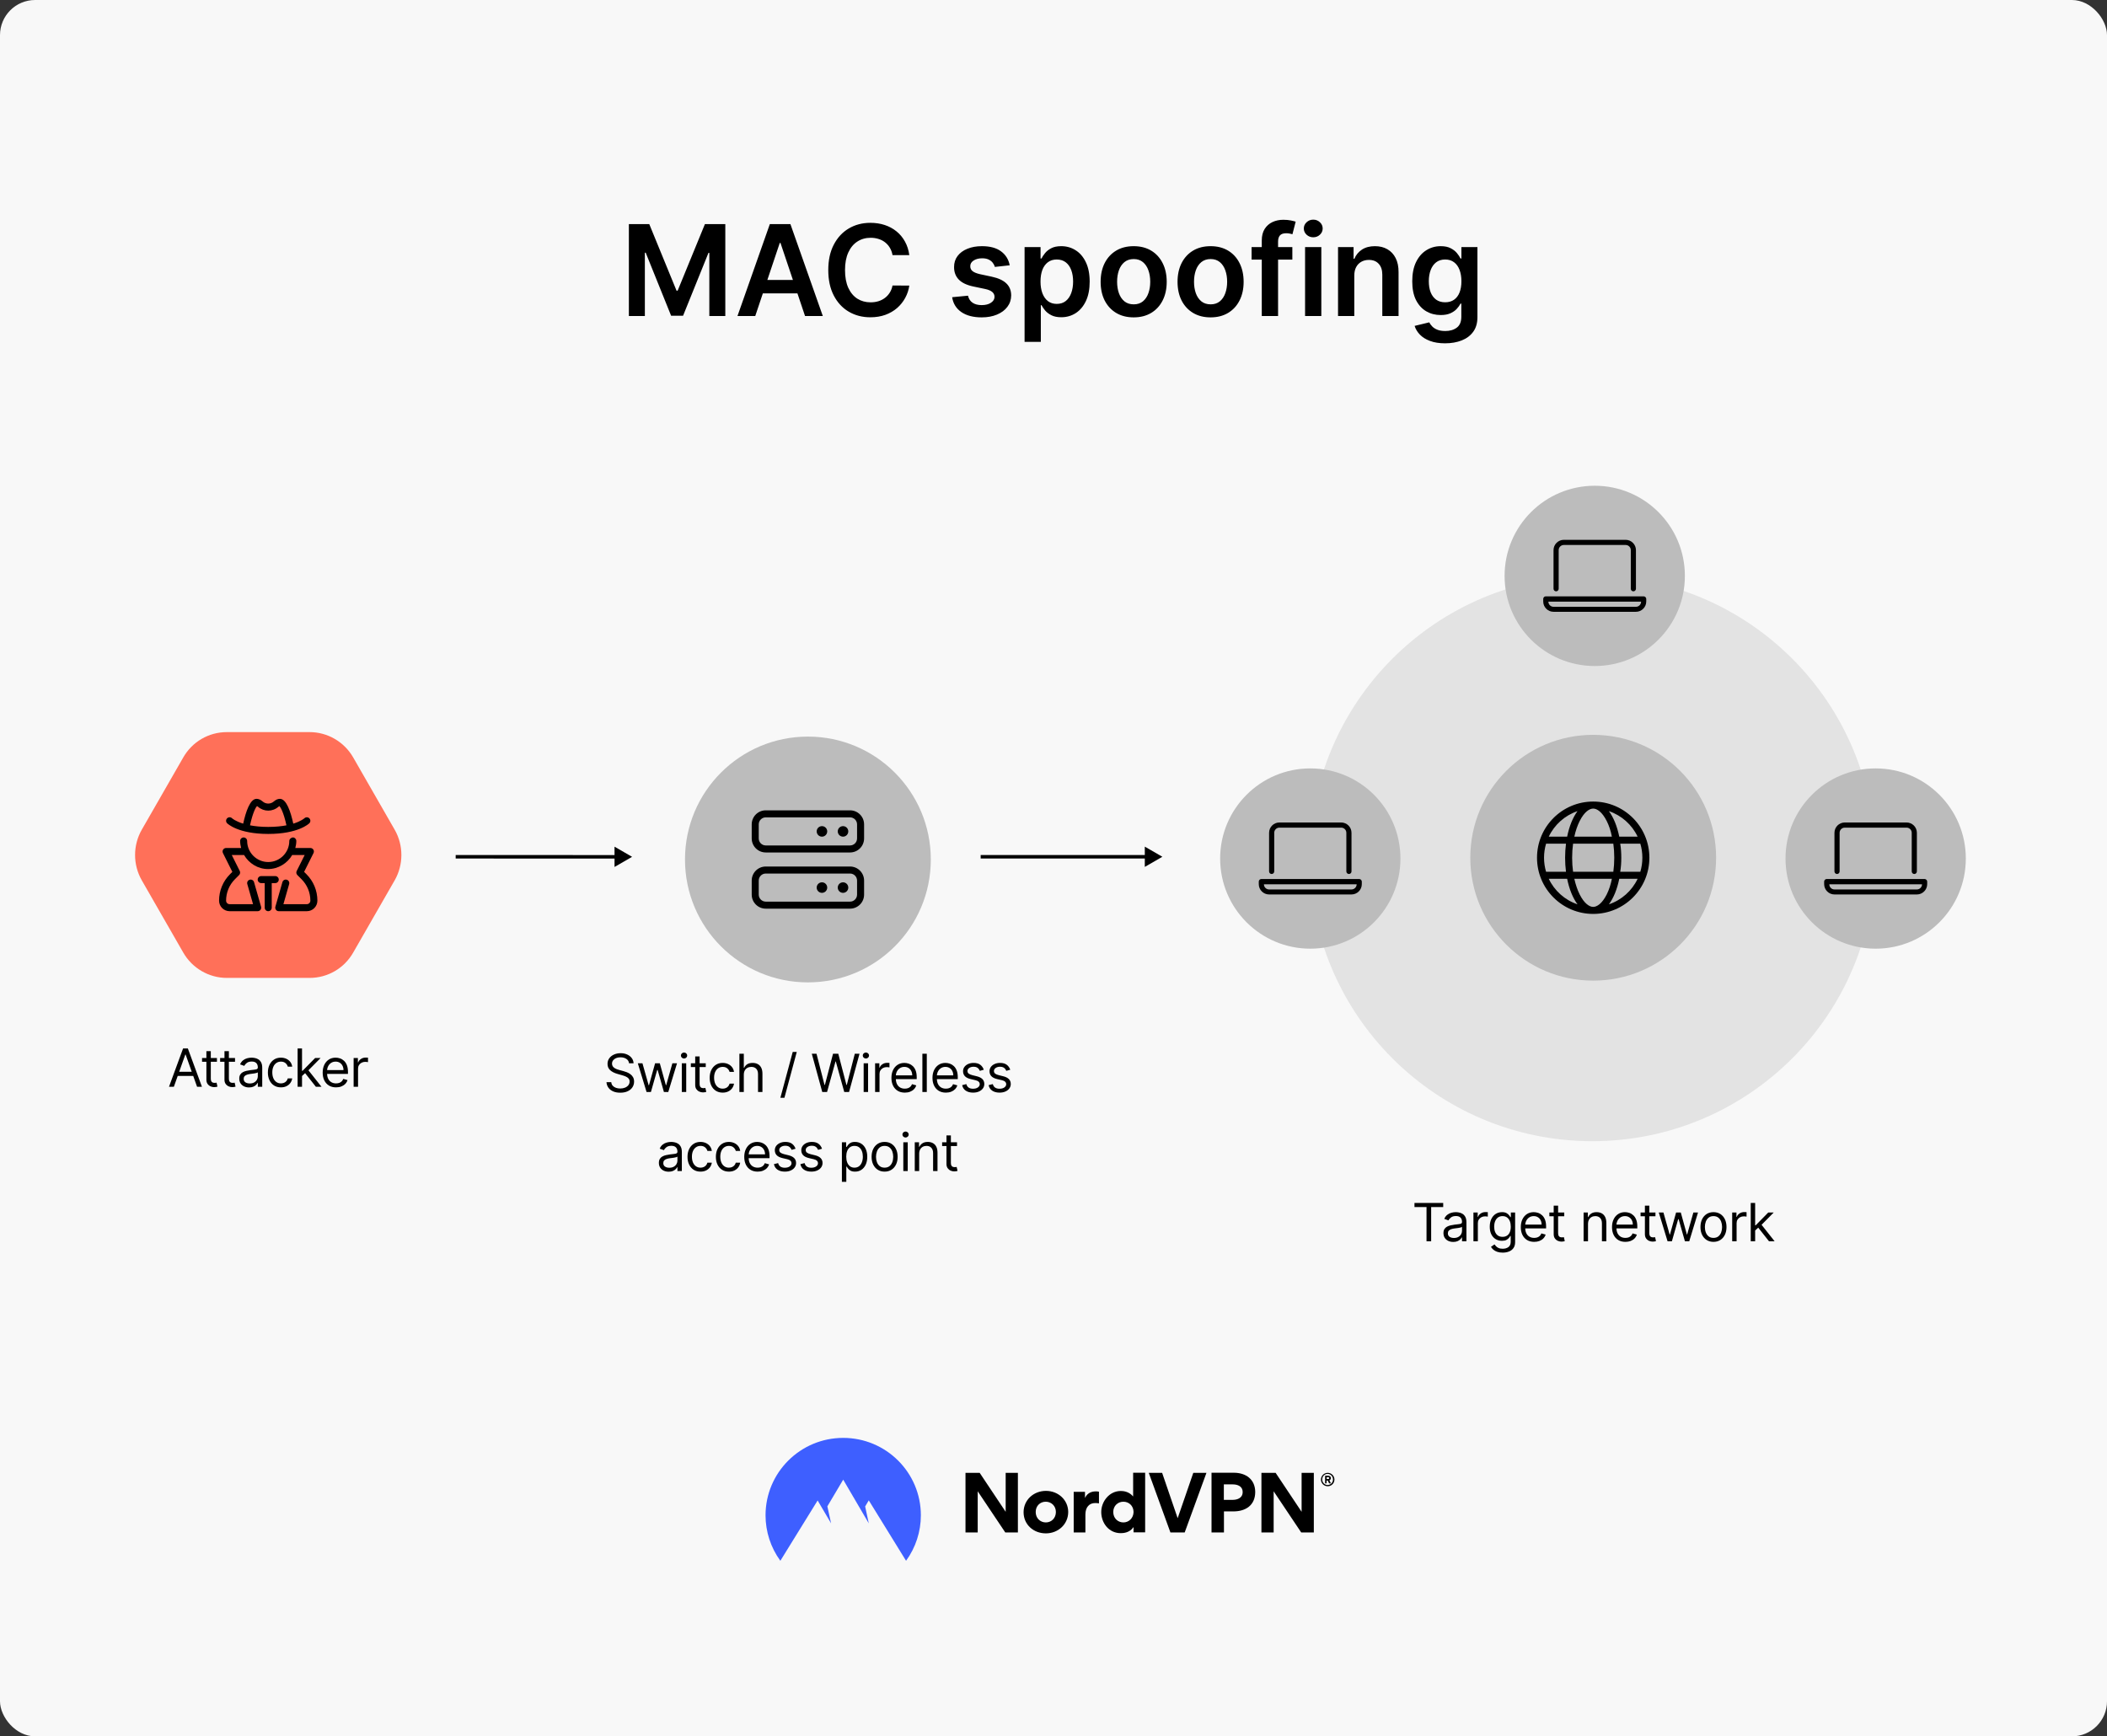 <svg fill="none" height="989" viewBox="0 0 1200 989" width="1200" xmlns="http://www.w3.org/2000/svg" xmlns:xlink="http://www.w3.org/1999/xlink"><rect x="0" y="0" width="1200" height="989" fill="#333333" stroke="none"/><clipPath id="clip0_2104_239"><path d="M1038.91 459.676H1097.585V518.351H1038.91Z"/></clipPath><clipPath id="clip1_2104_239"><path d="M878.912 298.676H937.587V357.351H878.912Z"/></clipPath><clipPath id="clip2_2104_239"><path d="M716.912 459.676H775.587V518.351H716.912Z"/></clipPath><rect fill="#f8f8f8" height="989" rx="20" width="1200"/><path d="M358.165 127.636H369.773L385.318 165.58H385.932L401.477 127.636H413.085V180H403.983V144.026H403.497L389.026 179.847H382.224L367.753 143.949H367.267V180H358.165V127.636ZM430.139 180H420.014L438.449 127.636H450.159L468.619 180H458.494L444.509 138.375H444.099L430.139 180ZM430.472 159.469H458.085V167.088H430.472V159.469ZM517.876 145.304H508.314C508.041 143.736 507.538 142.347 506.805 141.136 506.072 139.909 505.161 138.869 504.07 138.017 502.979 137.165 501.734 136.526 500.337 136.099 498.956 135.656 497.464 135.435 495.862 135.435 493.016 135.435 490.493 136.151 488.294 137.582 486.095 138.997 484.374 141.077 483.129 143.821 481.885 146.548 481.263 149.881 481.263 153.818 481.263 157.824 481.885 161.199 483.129 163.943 484.391 166.67 486.112 168.733 488.294 170.131 490.493 171.511 493.007 172.202 495.837 172.202 497.405 172.202 498.871 171.997 500.234 171.588 501.615 171.162 502.851 170.54 503.942 169.722 505.05 168.903 505.979 167.898 506.729 166.705 507.496 165.511 508.024 164.148 508.314 162.614L517.876 162.665C517.518 165.153 516.743 167.489 515.55 169.67 514.374 171.852 512.831 173.778 510.922 175.449 509.013 177.102 506.78 178.398 504.223 179.335 501.666 180.256 498.828 180.716 495.709 180.716 491.107 180.716 486.999 179.651 483.385 177.52 479.771 175.389 476.925 172.312 474.845 168.29 472.766 164.267 471.726 159.443 471.726 153.818 471.726 148.176 472.774 143.352 474.871 139.347 476.967 135.324 479.822 132.247 483.436 130.116 487.05 127.986 491.141 126.92 495.709 126.92 498.624 126.92 501.334 127.33 503.839 128.148 506.345 128.966 508.578 130.168 510.538 131.753 512.499 133.321 514.109 135.247 515.371 137.531 516.649 139.798 517.484 142.389 517.876 145.304ZM575.053 151.108 566.616 152.028C566.377 151.176 565.96 150.375 565.363 149.625 564.783 148.875 563.999 148.27 563.011 147.81 562.022 147.349 560.812 147.119 559.38 147.119 557.454 147.119 555.835 147.537 554.522 148.372 553.227 149.207 552.587 150.29 552.604 151.619 552.587 152.761 553.005 153.69 553.857 154.406 554.727 155.122 556.158 155.71 558.153 156.17L564.852 157.602C568.567 158.403 571.329 159.673 573.136 161.412 574.96 163.151 575.88 165.426 575.897 168.239 575.88 170.71 575.156 172.892 573.724 174.784 572.309 176.659 570.34 178.125 567.817 179.182 565.295 180.239 562.397 180.767 559.124 180.767 554.317 180.767 550.448 179.761 547.516 177.75 544.585 175.722 542.837 172.901 542.275 169.287L551.3 168.418C551.71 170.19 552.579 171.528 553.908 172.432 555.238 173.335 556.968 173.787 559.099 173.787 561.298 173.787 563.062 173.335 564.391 172.432 565.738 171.528 566.411 170.412 566.411 169.082 566.411 167.957 565.977 167.028 565.107 166.295 564.255 165.562 562.925 165 561.119 164.608L554.42 163.202C550.653 162.418 547.866 161.097 546.059 159.239 544.252 157.364 543.357 154.994 543.374 152.131 543.357 149.71 544.013 147.614 545.343 145.841 546.69 144.051 548.556 142.67 550.942 141.699 553.346 140.71 556.116 140.216 559.252 140.216 563.854 140.216 567.477 141.196 570.119 143.156 572.778 145.116 574.423 147.767 575.053 151.108ZM583.529 194.727V140.727H592.631V147.222H593.168C593.646 146.267 594.319 145.253 595.188 144.179 596.058 143.088 597.234 142.159 598.717 141.392 600.2 140.608 602.092 140.216 604.393 140.216 607.427 140.216 610.163 140.991 612.6 142.543 615.055 144.077 616.998 146.352 618.43 149.369 619.879 152.369 620.603 156.051 620.603 160.415 620.603 164.727 619.896 168.392 618.481 171.409 617.066 174.426 615.14 176.727 612.702 178.312 610.265 179.898 607.504 180.69 604.418 180.69 602.168 180.69 600.302 180.315 598.819 179.565 597.336 178.815 596.143 177.912 595.239 176.855 594.353 175.781 593.663 174.767 593.168 173.812H592.785V194.727H583.529ZM592.606 160.364C592.606 162.903 592.964 165.128 593.68 167.037 594.413 168.946 595.461 170.437 596.825 171.511 598.205 172.568 599.876 173.097 601.836 173.097 603.881 173.097 605.594 172.551 606.975 171.46 608.356 170.352 609.396 168.844 610.094 166.935 610.81 165.009 611.168 162.818 611.168 160.364 611.168 157.926 610.819 155.761 610.12 153.869 609.421 151.977 608.381 150.494 607.001 149.42 605.62 148.347 603.898 147.81 601.836 147.81 599.859 147.81 598.18 148.33 596.799 149.369 595.418 150.409 594.37 151.866 593.654 153.741 592.955 155.616 592.606 157.824 592.606 160.364ZM645.66 180.767C641.825 180.767 638.501 179.923 635.688 178.236 632.876 176.548 630.694 174.187 629.143 171.153 627.609 168.119 626.842 164.574 626.842 160.517 626.842 156.46 627.609 152.906 629.143 149.855 630.694 146.804 632.876 144.435 635.688 142.747 638.501 141.06 641.825 140.216 645.66 140.216 649.495 140.216 652.819 141.06 655.631 142.747 658.444 144.435 660.617 146.804 662.151 149.855 663.702 152.906 664.478 156.46 664.478 160.517 664.478 164.574 663.702 168.119 662.151 171.153 660.617 174.187 658.444 176.548 655.631 178.236 652.819 179.923 649.495 180.767 645.66 180.767ZM645.711 173.352C647.79 173.352 649.529 172.781 650.927 171.639 652.325 170.48 653.364 168.929 654.046 166.986 654.745 165.043 655.094 162.878 655.094 160.491 655.094 158.088 654.745 155.915 654.046 153.972 653.364 152.011 652.325 150.452 650.927 149.293 649.529 148.134 647.79 147.554 645.711 147.554 643.58 147.554 641.808 148.134 640.393 149.293 638.995 150.452 637.947 152.011 637.248 153.972 636.566 155.915 636.225 158.088 636.225 160.491 636.225 162.878 636.566 165.043 637.248 166.986 637.947 168.929 638.995 170.48 640.393 171.639 641.808 172.781 643.58 173.352 645.711 173.352ZM689.464 180.767C685.629 180.767 682.305 179.923 679.493 178.236 676.68 176.548 674.499 174.187 672.947 171.153 671.413 168.119 670.646 164.574 670.646 160.517 670.646 156.46 671.413 152.906 672.947 149.855 674.499 146.804 676.68 144.435 679.493 142.747 682.305 141.06 685.629 140.216 689.464 140.216 693.3 140.216 696.624 141.06 699.436 142.747 702.249 144.435 704.422 146.804 705.956 149.855 707.507 152.906 708.283 156.46 708.283 160.517 708.283 164.574 707.507 168.119 705.956 171.153 704.422 174.187 702.249 176.548 699.436 178.236 696.624 179.923 693.3 180.767 689.464 180.767ZM689.516 173.352C691.595 173.352 693.334 172.781 694.732 171.639 696.129 170.48 697.169 168.929 697.851 166.986 698.55 165.043 698.899 162.878 698.899 160.491 698.899 158.088 698.55 155.915 697.851 153.972 697.169 152.011 696.129 150.452 694.732 149.293 693.334 148.134 691.595 147.554 689.516 147.554 687.385 147.554 685.612 148.134 684.197 149.293 682.8 150.452 681.751 152.011 681.053 153.972 680.371 155.915 680.03 158.088 680.03 160.491 680.03 162.878 680.371 165.043 681.053 166.986 681.751 168.929 682.8 170.48 684.197 171.639 685.612 172.781 687.385 173.352 689.516 173.352ZM736.031 140.727V147.886H712.815V140.727H736.031ZM718.619 180V137.02C718.619 134.378 719.164 132.179 720.255 130.423 721.363 128.668 722.846 127.355 724.704 126.486 726.562 125.616 728.624 125.182 730.891 125.182 732.494 125.182 733.917 125.31 735.161 125.565 736.406 125.821 737.326 126.051 737.923 126.256L736.082 133.415C735.69 133.295 735.195 133.176 734.599 133.057 734.002 132.92 733.337 132.852 732.604 132.852 730.883 132.852 729.664 133.27 728.948 134.105 728.249 134.923 727.9 136.099 727.9 137.634V180H718.619ZM743.279 180V140.727H752.535V180H743.279ZM747.933 135.153C746.467 135.153 745.205 134.668 744.148 133.696 743.092 132.707 742.563 131.523 742.563 130.142 742.563 128.744 743.092 127.56 744.148 126.588 745.205 125.599 746.467 125.105 747.933 125.105 749.415 125.105 750.677 125.599 751.717 126.588 752.773 127.56 753.302 128.744 753.302 130.142 753.302 131.523 752.773 132.707 751.717 133.696 750.677 134.668 749.415 135.153 747.933 135.153ZM771.308 156.989V180H762.053V140.727H770.899V147.401H771.359C772.263 145.202 773.703 143.455 775.68 142.159 777.675 140.864 780.138 140.216 783.07 140.216 785.78 140.216 788.141 140.795 790.152 141.955 792.18 143.114 793.749 144.793 794.857 146.991 795.982 149.19 796.536 151.858 796.518 154.994V180H787.263V156.426C787.263 153.801 786.581 151.747 785.217 150.264 783.871 148.781 782.004 148.04 779.618 148.04 777.999 148.04 776.558 148.398 775.297 149.114 774.053 149.812 773.072 150.827 772.357 152.156 771.658 153.486 771.308 155.097 771.308 156.989ZM823.007 195.545C819.683 195.545 816.828 195.094 814.442 194.19 812.055 193.304 810.138 192.111 808.689 190.611 807.24 189.111 806.234 187.449 805.672 185.625L814.007 183.605C814.382 184.372 814.928 185.131 815.643 185.881 816.359 186.648 817.322 187.278 818.533 187.773 819.76 188.284 821.303 188.54 823.161 188.54 825.786 188.54 827.959 187.901 829.68 186.622 831.402 185.361 832.263 183.281 832.263 180.384V172.943H831.803C831.325 173.898 830.626 174.878 829.706 175.884 828.803 176.889 827.601 177.733 826.101 178.415 824.618 179.097 822.751 179.438 820.501 179.438 817.484 179.438 814.749 178.73 812.294 177.315 809.857 175.884 807.913 173.753 806.464 170.923 805.033 168.077 804.317 164.514 804.317 160.236 804.317 155.923 805.033 152.284 806.464 149.318 807.913 146.335 809.865 144.077 812.32 142.543 814.774 140.991 817.51 140.216 820.527 140.216 822.828 140.216 824.72 140.608 826.203 141.392 827.703 142.159 828.896 143.088 829.783 144.179 830.669 145.253 831.342 146.267 831.803 147.222H832.314V140.727H841.442V180.639C841.442 183.997 840.641 186.776 839.038 188.974 837.436 191.173 835.246 192.818 832.467 193.909 829.689 195 826.536 195.545 823.007 195.545ZM823.084 172.176C825.044 172.176 826.714 171.699 828.095 170.744 829.476 169.79 830.524 168.418 831.24 166.628 831.956 164.838 832.314 162.69 832.314 160.185 832.314 157.713 831.956 155.548 831.24 153.69 830.541 151.832 829.501 150.392 828.121 149.369 826.757 148.33 825.078 147.81 823.084 147.81 821.021 147.81 819.3 148.347 817.919 149.42 816.538 150.494 815.499 151.969 814.8 153.844 814.101 155.702 813.751 157.815 813.751 160.185 813.751 162.588 814.101 164.693 814.8 166.5 815.516 168.29 816.564 169.687 817.945 170.693 819.342 171.682 821.055 172.176 823.084 172.176Z" fill="#000000"/><path d="M176.36 417H129.168C118.906 417 109.456 422.481 104.354 431.461L80.757 472.569C75.655 481.49 75.655 492.51 80.757 501.431L104.354 542.539C109.456 551.461 118.964 557 129.168 557H176.36C186.622 557 196.072 551.519 201.174 542.539L224.771 501.431C229.873 492.51 229.873 481.49 224.771 472.569L201.174 431.461C196.072 422.539 186.564 417 176.36 417Z" fill="#ff7059"/><path d="M174.526 497.925 173.203 496.601 178.558 485.89C178.866 485.271 178.835 484.535 178.472 483.945 178.101 483.362 177.451 483 176.764 483H168.196C168.531 481.714 168.763 480.389 168.763 479 168.763 477.895 167.869 477 166.876 477 165.883 477 164.764 477.9 164.764 479 164.764 485.618 159.381 491 152.764 491 146.146 491 140.764 485.612 140.764 479 140.764 477.895 139.869 477 138.764 477 137.658 477 136.764 477.9 136.764 479.013 136.764 480.4 136.995 481.712 137.326 483H128.764C128.073 483 127.428 483.363 127.061 483.95 126.698 484.54 126.667 485.276 126.975 485.895L132.33 496.606 131.007 497.93C126.983 501.95 124.764 507.312 124.764 513 124.764 516.312 127.455 519 130.764 519H146.764C147.393 519 147.983 518.705 148.361 518.205 148.74 517.703 148.858 517.055 148.686 516.451L144.686 502.451C144.385 501.389 143.279 500.775 142.213 501.076 141.151 501.381 140.537 502.489 140.842 503.549L144.114 515H130.764C129.663 515 128.764 514.1 128.764 513 128.764 508.375 130.565 504.028 133.834 500.757L136.178 498.414C136.787 497.804 136.939 496.875 136.553 496.105L131.999 487H138.764C138.836 487 138.897 486.966 138.967 486.959 141.739 491.737 146.851 495 152.651 495 158.451 495 163.679 491.74 166.451 486.959 166.626 486.962 166.689 487 166.764 487H173.53L168.975 496.105C168.588 496.875 168.741 497.804 169.35 498.414L171.694 500.757C174.964 504.025 176.764 508.375 176.764 513 176.764 514.104 175.865 515 174.764 515H161.414L164.684 503.549C164.989 502.488 164.375 501.381 163.313 501.076 162.235 500.773 161.14 501.389 160.84 502.451L156.84 516.451C156.668 517.055 156.785 517.704 157.164 518.205 157.551 518.7 158.026 519 158.764 519H174.764C178.073 519 180.764 516.309 180.764 513 180.764 507.312 178.551 501.95 174.526 497.925ZM152.764 475C169.901 475 175.926 469.162 176.176 468.914 176.95 468.14 176.95 466.896 176.184 466.111 175.419 465.33 174.16 465.316 173.364 466.068 173.335 466.097 171.515 467.751 167.029 469.136 165.551 462.316 163.114 455 159.401 455 158.257 455 157.109 455.496 155.984 456.479 154.116 458.117 151.401 458.111 149.543 456.473 148.426 455.496 147.251 455 146.101 455 142.439 455 140.001 462.319 138.501 469.137 134.059 467.775 132.23 466.134 132.163 466.07 131.385 465.302 130.128 465.31 129.35 466.086 128.569 466.867 128.569 468.133 129.35 468.913 129.6 469.163 135.631 475 152.764 475ZM146.376 459.101C146.501 459.17 146.677 459.285 146.9 459.48 150.29 462.469 155.224 462.465 158.615 459.488 158.83 459.3 159.002 459.185 159.127 459.113 159.734 459.799 161.46 462.387 163.137 470.092 160.364 470.625 156.951 471 152.764 471 148.589 471 145.176 470.625 142.389 470.087 144.114 462.229 145.801 459.74 146.376 459.101ZM158.764 501C158.764 499.895 157.869 499 156.764 499H148.764C147.658 499 146.764 499.895 146.764 501 146.764 502.105 147.664 503 148.764 503H150.764V517C150.764 518.105 151.658 519 152.764 519 153.869 519 154.764 518.105 154.764 517V503H156.764C157.864 503 158.764 502.1 158.764 501Z" fill="#000000"/><path d="M99.025 619H96.255L104.266 597.182H106.993L115.005 619H112.235L105.715 600.634H105.545L99.025 619ZM100.047 610.477H111.212V612.821H100.047V610.477ZM123.553 602.636V604.767H115.073V602.636H123.553ZM117.545 598.716H120.059V614.312C120.059 615.023 120.162 615.555 120.368 615.911 120.581 616.259 120.851 616.493 121.178 616.614 121.511 616.727 121.863 616.784 122.232 616.784 122.509 616.784 122.737 616.77 122.914 616.741 123.092 616.706 123.234 616.678 123.34 616.656L123.852 618.915C123.681 618.979 123.443 619.043 123.138 619.107 122.832 619.178 122.445 619.213 121.977 619.213 121.266 619.213 120.57 619.06 119.889 618.755 119.214 618.45 118.653 617.984 118.205 617.359 117.765 616.734 117.545 615.946 117.545 614.994V598.716ZM133.852 602.636V604.767H125.372V602.636H133.852ZM127.843 598.716H130.357V614.312C130.357 615.023 130.46 615.555 130.666 615.911 130.879 616.259 131.149 616.493 131.476 616.614 131.81 616.727 132.161 616.784 132.531 616.784 132.808 616.784 133.035 616.77 133.213 616.741 133.39 616.706 133.532 616.678 133.639 616.656L134.15 618.915C133.98 618.979 133.742 619.043 133.436 619.107 133.131 619.178 132.744 619.213 132.275 619.213 131.565 619.213 130.869 619.06 130.187 618.755 129.512 618.45 128.951 617.984 128.504 617.359 128.063 616.734 127.843 615.946 127.843 614.994V598.716ZM141.849 619.384C140.812 619.384 139.871 619.188 139.026 618.798 138.181 618.4 137.51 617.828 137.012 617.082 136.515 616.33 136.267 615.42 136.267 614.355 136.267 613.418 136.451 612.658 136.821 612.075 137.19 611.486 137.684 611.024 138.302 610.69 138.919 610.357 139.601 610.108 140.347 609.945 141.1 609.774 141.856 609.639 142.616 609.54 143.61 609.412 144.417 609.316 145.034 609.252 145.659 609.181 146.114 609.064 146.398 608.901 146.689 608.737 146.835 608.453 146.835 608.048V607.963C146.835 606.912 146.547 606.095 145.972 605.513 145.404 604.93 144.541 604.639 143.383 604.639 142.183 604.639 141.242 604.902 140.56 605.428 139.878 605.953 139.399 606.514 139.122 607.111L136.735 606.259C137.162 605.264 137.73 604.49 138.44 603.936 139.157 603.375 139.939 602.984 140.784 602.764 141.636 602.537 142.474 602.423 143.298 602.423 143.824 602.423 144.427 602.487 145.109 602.615 145.798 602.736 146.462 602.988 147.101 603.371 147.748 603.755 148.284 604.334 148.71 605.108 149.136 605.882 149.349 606.919 149.349 608.219V619H146.835V616.784H146.707C146.537 617.139 146.253 617.519 145.855 617.924 145.457 618.329 144.928 618.673 144.267 618.957 143.607 619.241 142.801 619.384 141.849 619.384ZM142.233 617.125C143.227 617.125 144.065 616.93 144.747 616.539 145.436 616.148 145.954 615.644 146.302 615.026 146.657 614.408 146.835 613.759 146.835 613.077V610.776C146.728 610.903 146.494 611.021 146.132 611.127 145.777 611.227 145.365 611.315 144.896 611.393 144.434 611.464 143.983 611.528 143.543 611.585 143.11 611.635 142.758 611.678 142.488 611.713 141.835 611.798 141.224 611.937 140.656 612.129 140.095 612.313 139.64 612.594 139.292 612.97 138.951 613.339 138.781 613.844 138.781 614.483 138.781 615.357 139.104 616.017 139.75 616.464 140.404 616.905 141.231 617.125 142.233 617.125ZM159.986 619.341C158.452 619.341 157.131 618.979 156.023 618.254 154.915 617.53 154.062 616.532 153.466 615.261 152.869 613.989 152.571 612.537 152.571 610.903 152.571 609.241 152.876 607.775 153.487 606.504 154.105 605.225 154.964 604.227 156.065 603.51 157.173 602.786 158.466 602.423 159.943 602.423 161.094 602.423 162.131 602.636 163.054 603.062 163.977 603.489 164.734 604.085 165.323 604.852 165.913 605.619 166.278 606.514 166.42 607.537H163.906C163.714 606.791 163.288 606.131 162.628 605.555 161.974 604.973 161.094 604.682 159.986 604.682 159.006 604.682 158.146 604.937 157.408 605.449 156.676 605.953 156.104 606.667 155.692 607.59 155.288 608.506 155.085 609.582 155.085 610.818 155.085 612.082 155.284 613.183 155.682 614.121 156.087 615.058 156.655 615.786 157.386 616.305 158.125 616.823 158.991 617.082 159.986 617.082 160.639 617.082 161.232 616.969 161.765 616.741 162.298 616.514 162.749 616.188 163.118 615.761 163.487 615.335 163.75 614.824 163.906 614.227H166.42C166.278 615.193 165.927 616.063 165.366 616.837 164.812 617.604 164.077 618.215 163.16 618.67 162.251 619.117 161.193 619.341 159.986 619.341ZM171.84 613.034 171.797 609.923H172.308L179.467 602.636H182.578L174.95 610.349H174.737L171.84 613.034ZM169.496 619V597.182H172.01V619H169.496ZM179.894 619 173.502 610.903 175.291 609.156 183.09 619H179.894ZM191.401 619.341C189.824 619.341 188.464 618.993 187.321 618.297 186.185 617.594 185.307 616.614 184.69 615.357 184.079 614.092 183.773 612.622 183.773 610.946 183.773 609.27 184.079 607.793 184.69 606.514 185.307 605.229 186.167 604.227 187.268 603.51 188.376 602.786 189.668 602.423 191.146 602.423 191.998 602.423 192.839 602.565 193.67 602.849 194.501 603.134 195.258 603.595 195.94 604.234 196.621 604.866 197.165 605.705 197.57 606.749 197.974 607.793 198.177 609.078 198.177 610.605V611.67H185.563V609.497H195.62C195.62 608.574 195.435 607.75 195.066 607.026 194.704 606.301 194.185 605.729 193.511 605.31 192.843 604.891 192.055 604.682 191.146 604.682 190.144 604.682 189.278 604.93 188.546 605.428 187.822 605.918 187.264 606.557 186.873 607.345 186.483 608.134 186.288 608.979 186.288 609.881V611.33C186.288 612.565 186.501 613.613 186.927 614.472 187.36 615.325 187.96 615.974 188.727 616.422 189.494 616.862 190.386 617.082 191.401 617.082 192.062 617.082 192.658 616.99 193.191 616.805 193.731 616.614 194.196 616.33 194.587 615.953 194.977 615.57 195.279 615.094 195.492 614.526L197.921 615.207C197.665 616.031 197.236 616.756 196.632 617.381 196.028 617.999 195.283 618.482 194.395 618.83 193.507 619.17 192.509 619.341 191.401 619.341ZM201.401 619V602.636H203.83V605.108H204.001C204.299 604.298 204.839 603.641 205.62 603.137 206.401 602.633 207.282 602.381 208.262 602.381 208.447 602.381 208.678 602.384 208.955 602.391 209.232 602.398 209.441 602.409 209.583 602.423V604.98C209.498 604.959 209.303 604.927 208.997 604.884 208.699 604.835 208.383 604.81 208.049 604.81 207.254 604.81 206.543 604.977 205.918 605.31 205.3 605.637 204.81 606.092 204.448 606.674 204.093 607.249 203.916 607.906 203.916 608.645V619H201.401Z" fill="#000000"/><circle cx="460.125" cy="489.554" fill="#bcbcbc" r="70"/><path d="M484.125 461.554H436.125C431.706 461.554 428.125 465.135 428.125 469.554V477.554C428.125 481.972 431.706 485.554 436.125 485.554H484.125C488.544 485.554 492.125 481.972 492.125 477.554V469.554C492.125 465.135 488.537 461.554 484.125 461.554ZM488.125 477.554C488.125 479.759 486.33 481.554 484.125 481.554H436.125C433.92 481.554 432.125 479.754 432.125 477.554V469.554C432.125 467.349 433.92 465.554 436.125 465.554H484.125C486.33 465.554 488.125 467.349 488.125 469.554V477.554ZM480.125 470.554C478.469 470.554 477.125 471.896 477.125 473.554 477.125 475.21 478.469 476.554 480.125 476.554 481.783 476.554 483.125 475.21 483.125 473.554 483.125 471.891 481.787 470.554 480.125 470.554ZM468.125 470.554C466.469 470.554 465.125 471.896 465.125 473.554 465.125 475.21 466.469 476.554 468.125 476.554 469.783 476.554 471.125 475.21 471.125 473.554 471.125 471.891 469.787 470.554 468.125 470.554ZM484.125 493.554H436.125C431.706 493.554 428.125 497.135 428.125 501.554V509.554C428.125 513.972 431.706 517.554 436.125 517.554H484.125C488.544 517.554 492.125 513.972 492.125 509.554V501.554C492.125 497.141 488.537 493.554 484.125 493.554ZM488.125 509.554C488.125 511.759 486.33 513.554 484.125 513.554H436.125C433.92 513.554 432.125 511.759 432.125 509.554V501.554C432.125 499.349 433.92 497.554 436.125 497.554H484.125C486.33 497.554 488.125 499.349 488.125 501.554V509.554ZM480.125 502.554C478.469 502.554 477.125 503.896 477.125 505.554 477.125 507.21 478.469 508.554 480.125 508.554 481.783 508.554 483.125 507.21 483.125 505.554 483.125 503.891 481.787 502.554 480.125 502.554ZM468.125 502.554C466.469 502.554 465.125 503.896 465.125 505.554 465.125 507.21 466.469 508.554 468.125 508.554 469.783 508.554 471.125 507.21 471.125 505.554 471.125 503.891 469.787 502.554 468.125 502.554Z" fill="#000000"/><path d="M358.275 605.636C358.148 604.557 357.629 603.719 356.72 603.122 355.811 602.526 354.696 602.227 353.375 602.227 352.409 602.227 351.564 602.384 350.839 602.696 350.122 603.009 349.561 603.438 349.156 603.985 348.758 604.532 348.56 605.153 348.56 605.849 348.56 606.432 348.698 606.933 348.975 607.352 349.259 607.763 349.621 608.108 350.062 608.385 350.502 608.655 350.964 608.879 351.447 609.056 351.93 609.227 352.373 609.365 352.778 609.472L354.994 610.068C355.562 610.217 356.194 610.423 356.89 610.686 357.594 610.949 358.265 611.308 358.904 611.762 359.55 612.21 360.083 612.785 360.502 613.488 360.921 614.191 361.131 615.054 361.131 616.077 361.131 617.256 360.822 618.321 360.204 619.273 359.593 620.224 358.698 620.981 357.519 621.542 356.347 622.103 354.923 622.384 353.247 622.384 351.685 622.384 350.332 622.131 349.188 621.627 348.052 621.123 347.157 620.42 346.503 619.518 345.857 618.616 345.491 617.568 345.406 616.375H348.133C348.204 617.199 348.481 617.881 348.964 618.42 349.454 618.953 350.072 619.351 350.818 619.614 351.571 619.869 352.381 619.997 353.247 619.997 354.256 619.997 355.161 619.834 355.964 619.507 356.766 619.173 357.402 618.712 357.871 618.122 358.339 617.526 358.574 616.83 358.574 616.034 358.574 615.31 358.371 614.72 357.966 614.266 357.562 613.811 357.029 613.442 356.368 613.158 355.708 612.874 354.994 612.625 354.227 612.412L351.542 611.645C349.838 611.155 348.488 610.455 347.494 609.546 346.5 608.637 346.003 607.447 346.003 605.977 346.003 604.756 346.333 603.69 346.993 602.781 347.661 601.865 348.556 601.155 349.678 600.651 350.807 600.139 352.068 599.884 353.46 599.884 354.866 599.884 356.116 600.136 357.21 600.64 358.304 601.137 359.17 601.819 359.81 602.685 360.456 603.552 360.797 604.536 360.832 605.636H358.275ZM368.241 622 363.255 605.636H365.897L369.434 618.165H369.605L373.099 605.636H375.784L379.235 618.122H379.406L382.943 605.636H385.585L380.599 622H378.127L374.548 609.429H374.292L370.713 622H368.241ZM388.309 622V605.636H390.823V622H388.309ZM389.587 602.909C389.097 602.909 388.674 602.742 388.319 602.408 387.971 602.075 387.797 601.673 387.797 601.205 387.797 600.736 387.971 600.335 388.319 600.001 388.674 599.667 389.097 599.5 389.587 599.5 390.077 599.5 390.496 599.667 390.844 600.001 391.199 600.335 391.377 600.736 391.377 601.205 391.377 601.673 391.199 602.075 390.844 602.408 390.496 602.742 390.077 602.909 389.587 602.909ZM401.944 605.636V607.767H393.464V605.636H401.944ZM395.936 601.716H398.45V617.312C398.45 618.023 398.553 618.555 398.759 618.911 398.972 619.259 399.242 619.493 399.568 619.614 399.902 619.727 400.254 619.784 400.623 619.784 400.9 619.784 401.127 619.77 401.305 619.741 401.483 619.706 401.625 619.678 401.731 619.656L402.242 621.915C402.072 621.979 401.834 622.043 401.529 622.107 401.223 622.178 400.836 622.213 400.367 622.213 399.657 622.213 398.961 622.06 398.279 621.755 397.605 621.45 397.044 620.984 396.596 620.359 396.156 619.734 395.936 618.946 395.936 617.994V601.716ZM411.598 622.341C410.064 622.341 408.743 621.979 407.635 621.254 406.527 620.53 405.675 619.532 405.078 618.261 404.482 616.989 404.183 615.537 404.183 613.903 404.183 612.241 404.489 610.775 405.099 609.504 405.717 608.225 406.577 607.227 407.678 606.51 408.786 605.786 410.078 605.423 411.555 605.423 412.706 605.423 413.743 605.636 414.666 606.062 415.59 606.489 416.346 607.085 416.935 607.852 417.525 608.619 417.891 609.514 418.033 610.537H415.519C415.327 609.791 414.901 609.131 414.24 608.555 413.587 607.973 412.706 607.682 411.598 607.682 410.618 607.682 409.759 607.937 409.02 608.449 408.288 608.953 407.717 609.667 407.305 610.59 406.9 611.506 406.698 612.582 406.698 613.818 406.698 615.082 406.896 616.183 407.294 617.121 407.699 618.058 408.267 618.786 408.999 619.305 409.737 619.823 410.604 620.082 411.598 620.082 412.251 620.082 412.845 619.969 413.377 619.741 413.91 619.514 414.361 619.188 414.73 618.761 415.1 618.335 415.362 617.824 415.519 617.227H418.033C417.891 618.193 417.539 619.063 416.978 619.837 416.424 620.604 415.689 621.215 414.773 621.67 413.864 622.117 412.805 622.341 411.598 622.341ZM423.622 612.156V622H421.108V600.182H423.622V608.193H423.835C424.219 607.348 424.794 606.677 425.561 606.18 426.335 605.675 427.365 605.423 428.651 605.423 429.766 605.423 430.742 605.647 431.58 606.094 432.419 606.535 433.068 607.213 433.53 608.129 433.999 609.038 434.233 610.196 434.233 611.602V622H431.719V611.773C431.719 610.473 431.382 609.468 430.707 608.758 430.039 608.04 429.112 607.682 427.926 607.682 427.102 607.682 426.364 607.856 425.71 608.204 425.064 608.552 424.553 609.06 424.176 609.727 423.807 610.395 423.622 611.205 423.622 612.156ZM453.783 599.159 446.752 625.281H444.451L451.482 599.159H453.783ZM468.305 622 462.339 600.182H465.024L469.584 617.952H469.797L474.441 600.182H477.424L482.069 617.952H482.282L486.842 600.182H489.527L483.561 622H480.834L476.018 604.614H475.848L471.032 622H468.305ZM491.878 622V605.636H494.392V622H491.878ZM493.156 602.909C492.666 602.909 492.243 602.742 491.888 602.408 491.54 602.075 491.366 601.673 491.366 601.205 491.366 600.736 491.54 600.335 491.888 600.001 492.243 599.667 492.666 599.5 493.156 599.5 493.646 599.5 494.065 599.667 494.413 600.001 494.768 600.335 494.946 600.736 494.946 601.205 494.946 601.673 494.768 602.075 494.413 602.408 494.065 602.742 493.646 602.909 493.156 602.909ZM498.397 622V605.636H500.826V608.108H500.996C501.295 607.298 501.834 606.641 502.616 606.137 503.397 605.633 504.278 605.381 505.258 605.381 505.442 605.381 505.673 605.384 505.95 605.391 506.227 605.398 506.437 605.409 506.579 605.423V607.98C506.493 607.959 506.298 607.927 505.993 607.884 505.694 607.835 505.378 607.81 505.045 607.81 504.249 607.81 503.539 607.977 502.914 608.31 502.296 608.637 501.806 609.092 501.444 609.674 501.089 610.249 500.911 610.906 500.911 611.645V622H498.397ZM515.322 622.341C513.745 622.341 512.385 621.993 511.241 621.297 510.105 620.594 509.228 619.614 508.61 618.357 507.999 617.092 507.694 615.622 507.694 613.946 507.694 612.27 507.999 610.793 508.61 609.514 509.228 608.229 510.087 607.227 511.188 606.51 512.296 605.786 513.589 605.423 515.066 605.423 515.918 605.423 516.76 605.565 517.591 605.849 518.422 606.134 519.178 606.595 519.86 607.234 520.542 607.866 521.085 608.705 521.49 609.749 521.895 610.793 522.097 612.078 522.097 613.605V614.67H509.484V612.497H519.54C519.54 611.574 519.356 610.75 518.986 610.026 518.624 609.301 518.106 608.729 517.431 608.31 516.763 607.891 515.975 607.682 515.066 607.682 514.065 607.682 513.198 607.93 512.467 608.428 511.742 608.918 511.185 609.557 510.794 610.345 510.403 611.134 510.208 611.979 510.208 612.881V614.33C510.208 615.565 510.421 616.613 510.847 617.472 511.28 618.325 511.881 618.974 512.648 619.422 513.415 619.862 514.306 620.082 515.322 620.082 515.982 620.082 516.579 619.99 517.111 619.805 517.651 619.614 518.116 619.33 518.507 618.953 518.898 618.57 519.2 618.094 519.413 617.526L521.842 618.207C521.586 619.031 521.156 619.756 520.553 620.381 519.949 620.999 519.203 621.482 518.315 621.83 517.428 622.17 516.43 622.341 515.322 622.341ZM527.836 600.182V622H525.322V600.182H527.836ZM538.702 622.341C537.125 622.341 535.765 621.993 534.622 621.297 533.485 620.594 532.608 619.614 531.99 618.357 531.379 617.092 531.074 615.622 531.074 613.946 531.074 612.27 531.379 610.793 531.99 609.514 532.608 608.229 533.467 607.227 534.568 606.51 535.676 605.786 536.969 605.423 538.446 605.423 539.298 605.423 540.14 605.565 540.971 605.849 541.802 606.134 542.558 606.595 543.24 607.234 543.922 607.866 544.465 608.705 544.87 609.749 545.275 610.793 545.477 612.078 545.477 613.605V614.67H532.864V612.497H542.921C542.921 611.574 542.736 610.75 542.367 610.026 542.004 609.301 541.486 608.729 540.811 608.31 540.144 607.891 539.355 607.682 538.446 607.682 537.445 607.682 536.578 607.93 535.847 608.428 535.122 608.918 534.565 609.557 534.174 610.345 533.783 611.134 533.588 611.979 533.588 612.881V614.33C533.588 615.565 533.801 616.613 534.227 617.472 534.661 618.325 535.261 618.974 536.028 619.422 536.795 619.862 537.686 620.082 538.702 620.082 539.362 620.082 539.959 619.99 540.492 619.805 541.031 619.614 541.497 619.33 541.887 618.953 542.278 618.57 542.58 618.094 542.793 617.526L545.222 618.207C544.966 619.031 544.536 619.756 543.933 620.381 543.329 620.999 542.583 621.482 541.695 621.83 540.808 622.17 539.81 622.341 538.702 622.341ZM560.293 609.301 558.034 609.94C557.892 609.564 557.683 609.198 557.406 608.843 557.136 608.481 556.767 608.183 556.298 607.948 555.829 607.714 555.229 607.597 554.497 607.597 553.496 607.597 552.661 607.827 551.994 608.289 551.333 608.744 551.003 609.322 551.003 610.026 551.003 610.651 551.23 611.144 551.685 611.506 552.139 611.869 552.85 612.17 553.816 612.412L556.245 613.009C557.708 613.364 558.798 613.907 559.515 614.638 560.232 615.363 560.591 616.297 560.591 617.44 560.591 618.378 560.321 619.216 559.781 619.955 559.249 620.693 558.503 621.276 557.544 621.702 556.585 622.128 555.47 622.341 554.199 622.341 552.53 622.341 551.149 621.979 550.055 621.254 548.961 620.53 548.269 619.472 547.977 618.08L550.364 617.483C550.591 618.364 551.021 619.024 551.653 619.464 552.292 619.905 553.127 620.125 554.156 620.125 555.328 620.125 556.259 619.876 556.948 619.379 557.644 618.875 557.992 618.271 557.992 617.568 557.992 617 557.793 616.524 557.395 616.141 556.997 615.75 556.387 615.459 555.563 615.267L552.835 614.628C551.337 614.273 550.236 613.722 549.533 612.977 548.837 612.224 548.489 611.283 548.489 610.153 548.489 609.23 548.748 608.413 549.267 607.703 549.792 606.993 550.506 606.435 551.408 606.031 552.317 605.626 553.347 605.423 554.497 605.423 556.117 605.423 557.388 605.778 558.311 606.489 559.242 607.199 559.902 608.136 560.293 609.301ZM575.367 609.301 573.108 609.94C572.966 609.564 572.757 609.198 572.48 608.843 572.21 608.481 571.84 608.183 571.372 607.948 570.903 607.714 570.303 607.597 569.571 607.597 568.57 607.597 567.735 607.827 567.068 608.289 566.407 608.744 566.077 609.322 566.077 610.026 566.077 610.651 566.304 611.144 566.759 611.506 567.213 611.869 567.923 612.17 568.889 612.412L571.318 613.009C572.781 613.364 573.872 613.907 574.589 614.638 575.306 615.363 575.665 616.297 575.665 617.44 575.665 618.378 575.395 619.216 574.855 619.955 574.323 620.693 573.577 621.276 572.618 621.702 571.659 622.128 570.544 622.341 569.273 622.341 567.604 622.341 566.222 621.979 565.129 621.254 564.035 620.53 563.343 619.472 563.051 618.08L565.438 617.483C565.665 618.364 566.095 619.024 566.727 619.464 567.366 619.905 568.2 620.125 569.23 620.125 570.402 620.125 571.333 619.876 572.021 619.379 572.718 618.875 573.066 618.271 573.066 617.568 573.066 617 572.867 616.524 572.469 616.141 572.071 615.75 571.46 615.459 570.637 615.267L567.909 614.628C566.411 614.273 565.31 613.722 564.607 612.977 563.911 612.224 563.563 611.283 563.563 610.153 563.563 609.23 563.822 608.413 564.34 607.703 564.866 606.993 565.58 606.435 566.482 606.031 567.391 605.626 568.421 605.423 569.571 605.423 571.191 605.423 572.462 605.778 573.385 606.489 574.316 607.199 574.976 608.136 575.367 609.301ZM380.834 667.384C379.798 667.384 378.856 667.188 378.011 666.798 377.166 666.4 376.495 665.828 375.998 665.082 375.501 664.33 375.252 663.42 375.252 662.355 375.252 661.418 375.437 660.658 375.806 660.075 376.175 659.486 376.669 659.024 377.287 658.69 377.905 658.357 378.587 658.108 379.332 657.945 380.085 657.774 380.842 657.639 381.601 657.54 382.596 657.412 383.402 657.316 384.02 657.252 384.645 657.181 385.099 657.064 385.383 656.901 385.675 656.737 385.82 656.453 385.82 656.048V655.963C385.82 654.912 385.533 654.095 384.957 653.513 384.389 652.93 383.526 652.639 382.369 652.639 381.168 652.639 380.227 652.902 379.545 653.428 378.864 653.953 378.384 654.514 378.107 655.111L375.721 654.259C376.147 653.264 376.715 652.49 377.425 651.936 378.143 651.375 378.924 650.984 379.769 650.764 380.621 650.537 381.459 650.423 382.283 650.423 382.809 650.423 383.413 650.487 384.094 650.615 384.783 650.736 385.447 650.988 386.087 651.371 386.733 651.755 387.269 652.334 387.695 653.108 388.121 653.882 388.334 654.919 388.334 656.219V667H385.82V664.784H385.692C385.522 665.139 385.238 665.519 384.84 665.924 384.442 666.329 383.913 666.673 383.253 666.957 382.592 667.241 381.786 667.384 380.834 667.384ZM381.218 665.125C382.212 665.125 383.05 664.93 383.732 664.539 384.421 664.148 384.94 663.644 385.288 663.026 385.643 662.408 385.82 661.759 385.82 661.077V658.776C385.714 658.903 385.479 659.021 385.117 659.127 384.762 659.227 384.35 659.315 383.881 659.393 383.42 659.464 382.969 659.528 382.528 659.585 382.095 659.635 381.744 659.678 381.474 659.713 380.82 659.798 380.209 659.937 379.641 660.129 379.08 660.313 378.626 660.594 378.278 660.97 377.937 661.339 377.766 661.844 377.766 662.483 377.766 663.357 378.089 664.017 378.736 664.464 379.389 664.905 380.217 665.125 381.218 665.125ZM398.971 667.341C397.437 667.341 396.116 666.979 395.008 666.254 393.9 665.53 393.048 664.532 392.451 663.261 391.855 661.989 391.556 660.537 391.556 658.903 391.556 657.241 391.862 655.775 392.473 654.504 393.09 653.225 393.95 652.227 395.051 651.51 396.159 650.786 397.451 650.423 398.929 650.423 400.079 650.423 401.116 650.636 402.039 651.062 402.963 651.489 403.719 652.085 404.308 652.852 404.898 653.619 405.264 654.514 405.406 655.537H402.892C402.7 654.791 402.274 654.131 401.613 653.555 400.96 652.973 400.079 652.682 398.971 652.682 397.991 652.682 397.132 652.937 396.393 653.449 395.661 653.953 395.09 654.667 394.678 655.59 394.273 656.506 394.071 657.582 394.071 658.818 394.071 660.082 394.269 661.183 394.667 662.121 395.072 663.058 395.64 663.786 396.372 664.305 397.11 664.823 397.977 665.082 398.971 665.082 399.625 665.082 400.218 664.969 400.75 664.741 401.283 664.514 401.734 664.188 402.103 663.761 402.473 663.335 402.735 662.824 402.892 662.227H405.406C405.264 663.193 404.912 664.063 404.351 664.837 403.797 665.604 403.062 666.215 402.146 666.67 401.237 667.117 400.179 667.341 398.971 667.341ZM415.129 667.341C413.595 667.341 412.274 666.979 411.166 666.254 410.058 665.53 409.206 664.532 408.609 663.261 408.012 661.989 407.714 660.537 407.714 658.903 407.714 657.241 408.02 655.775 408.63 654.504 409.248 653.225 410.108 652.227 411.208 651.51 412.316 650.786 413.609 650.423 415.086 650.423 416.237 650.423 417.274 650.636 418.197 651.062 419.12 651.489 419.877 652.085 420.466 652.852 421.056 653.619 421.422 654.514 421.564 655.537H419.049C418.858 654.791 418.432 654.131 417.771 653.555 417.118 652.973 416.237 652.682 415.129 652.682 414.149 652.682 413.289 652.937 412.551 653.449 411.819 653.953 411.248 654.667 410.836 655.59 410.431 656.506 410.228 657.582 410.228 658.818 410.228 660.082 410.427 661.183 410.825 662.121 411.23 663.058 411.798 663.786 412.53 664.305 413.268 664.823 414.135 665.082 415.129 665.082 415.782 665.082 416.375 664.969 416.908 664.741 417.441 664.514 417.892 664.188 418.261 663.761 418.63 663.335 418.893 662.824 419.049 662.227H421.564C421.422 663.193 421.07 664.063 420.509 664.837 419.955 665.604 419.22 666.215 418.304 666.67 417.395 667.117 416.336 667.341 415.129 667.341ZM431.5 667.341C429.923 667.341 428.563 666.993 427.42 666.297 426.283 665.594 425.406 664.614 424.788 663.357 424.177 662.092 423.872 660.622 423.872 658.946 423.872 657.27 424.177 655.793 424.788 654.514 425.406 653.229 426.265 652.227 427.366 651.51 428.474 650.786 429.767 650.423 431.244 650.423 432.096 650.423 432.938 650.565 433.769 650.849 434.6 651.134 435.356 651.595 436.038 652.234 436.72 652.866 437.263 653.705 437.668 654.749 438.073 655.793 438.275 657.078 438.275 658.605V659.67H425.662V657.497H435.719C435.719 656.574 435.534 655.75 435.165 655.026 434.802 654.301 434.284 653.729 433.609 653.31 432.942 652.891 432.153 652.682 431.244 652.682 430.243 652.682 429.376 652.93 428.645 653.428 427.92 653.918 427.363 654.557 426.972 655.345 426.581 656.134 426.386 656.979 426.386 657.881V659.33C426.386 660.565 426.599 661.613 427.025 662.472 427.459 663.325 428.059 663.974 428.826 664.422 429.593 664.862 430.484 665.082 431.5 665.082 432.16 665.082 432.757 664.99 433.29 664.805 433.829 664.614 434.295 664.33 434.685 663.953 435.076 663.57 435.378 663.094 435.591 662.526L438.02 663.207C437.764 664.031 437.334 664.756 436.731 665.381 436.127 665.999 435.381 666.482 434.493 666.83 433.606 667.17 432.608 667.341 431.5 667.341ZM453.091 654.301 450.832 654.94C450.69 654.564 450.481 654.198 450.204 653.843 449.934 653.481 449.565 653.183 449.096 652.948 448.627 652.714 448.027 652.597 447.295 652.597 446.294 652.597 445.459 652.827 444.792 653.289 444.131 653.744 443.801 654.322 443.801 655.026 443.801 655.651 444.028 656.144 444.483 656.506 444.937 656.869 445.648 657.17 446.614 657.412L449.043 658.009C450.506 658.364 451.596 658.907 452.313 659.638 453.031 660.363 453.389 661.297 453.389 662.44 453.389 663.378 453.119 664.216 452.58 664.955 452.047 665.693 451.301 666.276 450.342 666.702 449.383 667.128 448.268 667.341 446.997 667.341 445.328 667.341 443.947 666.979 442.853 666.254 441.759 665.53 441.067 664.472 440.776 663.08L443.162 662.483C443.389 663.364 443.819 664.024 444.451 664.464 445.09 664.905 445.925 665.125 446.955 665.125 448.126 665.125 449.057 664.876 449.746 664.379 450.442 663.875 450.79 663.271 450.79 662.568 450.79 662 450.591 661.524 450.193 661.141 449.795 660.75 449.185 660.459 448.361 660.267L445.633 659.628C444.135 659.273 443.034 658.722 442.331 657.977 441.635 657.224 441.287 656.283 441.287 655.153 441.287 654.23 441.546 653.413 442.065 652.703 442.59 651.993 443.304 651.435 444.206 651.031 445.115 650.626 446.145 650.423 447.295 650.423 448.915 650.423 450.186 650.778 451.109 651.489 452.04 652.199 452.7 653.136 453.091 654.301ZM468.165 654.301 465.906 654.94C465.764 654.564 465.555 654.198 465.278 653.843 465.008 653.481 464.638 653.183 464.17 652.948 463.701 652.714 463.101 652.597 462.369 652.597 461.368 652.597 460.533 652.827 459.866 653.289 459.205 653.744 458.875 654.322 458.875 655.026 458.875 655.651 459.102 656.144 459.557 656.506 460.011 656.869 460.722 657.17 461.687 657.412L464.116 658.009C465.579 658.364 466.67 658.907 467.387 659.638 468.104 660.363 468.463 661.297 468.463 662.44 468.463 663.378 468.193 664.216 467.653 664.955 467.121 665.693 466.375 666.276 465.416 666.702 464.457 667.128 463.342 667.341 462.071 667.341 460.402 667.341 459.021 666.979 457.927 666.254 456.833 665.53 456.141 664.472 455.849 663.08L458.236 662.483C458.463 663.364 458.893 664.024 459.525 664.464 460.164 664.905 460.999 665.125 462.028 665.125 463.2 665.125 464.131 664.876 464.82 664.379 465.516 663.875 465.864 663.271 465.864 662.568 465.864 662 465.665 661.524 465.267 661.141 464.869 660.75 464.258 660.459 463.435 660.267L460.707 659.628C459.209 659.273 458.108 658.722 457.405 657.977 456.709 657.224 456.361 656.283 456.361 655.153 456.361 654.23 456.62 653.413 457.138 652.703 457.664 651.993 458.378 651.435 459.28 651.031 460.189 650.626 461.219 650.423 462.369 650.423 463.989 650.423 465.26 650.778 466.183 651.489 467.114 652.199 467.774 653.136 468.165 654.301ZM479.485 673.136V650.636H481.914V653.236H482.212C482.397 652.952 482.653 652.589 482.979 652.149 483.313 651.702 483.789 651.304 484.407 650.956 485.032 650.601 485.877 650.423 486.943 650.423 488.32 650.423 489.535 650.768 490.586 651.457 491.637 652.146 492.457 653.122 493.047 654.386 493.636 655.651 493.931 657.142 493.931 658.861 493.931 660.594 493.636 662.096 493.047 663.367 492.457 664.631 491.641 665.612 490.597 666.308 489.553 666.996 488.349 667.341 486.985 667.341 485.934 667.341 485.092 667.167 484.46 666.819 483.828 666.464 483.342 666.062 483.001 665.615 482.66 665.161 482.397 664.784 482.212 664.486H481.999V673.136H479.485ZM481.957 658.818C481.957 660.054 482.138 661.144 482.5 662.089 482.862 663.026 483.391 663.761 484.087 664.294 484.783 664.82 485.636 665.082 486.644 665.082 487.695 665.082 488.572 664.805 489.276 664.251 489.986 663.69 490.519 662.937 490.874 661.993 491.236 661.041 491.417 659.983 491.417 658.818 491.417 657.668 491.239 656.631 490.884 655.707 490.536 654.777 490.007 654.042 489.297 653.502 488.594 652.955 487.71 652.682 486.644 652.682 485.621 652.682 484.762 652.941 484.066 653.46 483.37 653.971 482.845 654.688 482.489 655.612 482.134 656.528 481.957 657.597 481.957 658.818ZM503.814 667.341C502.337 667.341 501.041 666.989 499.926 666.286 498.818 665.583 497.951 664.599 497.326 663.335 496.708 662.071 496.399 660.594 496.399 658.903 496.399 657.199 496.708 655.711 497.326 654.44 497.951 653.168 498.818 652.181 499.926 651.478 501.041 650.775 502.337 650.423 503.814 650.423 505.291 650.423 506.584 650.775 507.692 651.478 508.807 652.181 509.673 653.168 510.291 654.44 510.916 655.711 511.229 657.199 511.229 658.903 511.229 660.594 510.916 662.071 510.291 663.335 509.673 664.599 508.807 665.583 507.692 666.286 506.584 666.989 505.291 667.341 503.814 667.341ZM503.814 665.082C504.936 665.082 505.86 664.795 506.584 664.219 507.308 663.644 507.845 662.888 508.193 661.95 508.541 661.013 508.715 659.997 508.715 658.903 508.715 657.81 508.541 656.79 508.193 655.846 507.845 654.901 507.308 654.138 506.584 653.555 505.86 652.973 504.936 652.682 503.814 652.682 502.692 652.682 501.769 652.973 501.044 653.555 500.32 654.138 499.784 654.901 499.436 655.846 499.088 656.79 498.914 657.81 498.914 658.903 498.914 659.997 499.088 661.013 499.436 661.95 499.784 662.888 500.32 663.644 501.044 664.219 501.769 664.795 502.692 665.082 503.814 665.082ZM514.467 667V650.636H516.981V667H514.467ZM515.745 647.909C515.255 647.909 514.833 647.742 514.477 647.408 514.129 647.075 513.955 646.673 513.955 646.205 513.955 645.736 514.129 645.335 514.477 645.001 514.833 644.667 515.255 644.5 515.745 644.5 516.235 644.5 516.654 644.667 517.002 645.001 517.357 645.335 517.535 645.736 517.535 646.205 517.535 646.673 517.357 647.075 517.002 647.408 516.654 647.742 516.235 647.909 515.745 647.909ZM523.5 657.156V667H520.986V650.636H523.415V653.193H523.628C524.011 652.362 524.594 651.695 525.375 651.19 526.156 650.679 527.165 650.423 528.401 650.423 529.509 650.423 530.478 650.651 531.309 651.105 532.14 651.553 532.786 652.234 533.248 653.151 533.71 654.06 533.94 655.21 533.94 656.602V667H531.426V656.773C531.426 655.487 531.092 654.486 530.425 653.768 529.757 653.044 528.841 652.682 527.676 652.682 526.874 652.682 526.156 652.856 525.524 653.204 524.899 653.552 524.406 654.06 524.043 654.727 523.681 655.395 523.5 656.205 523.5 657.156ZM545.051 650.636V652.767H536.571V650.636H545.051ZM539.043 646.716H541.557V662.312C541.557 663.023 541.66 663.555 541.866 663.911 542.079 664.259 542.349 664.493 542.675 664.614 543.009 664.727 543.361 664.784 543.73 664.784 544.007 664.784 544.234 664.77 544.412 664.741 544.59 664.706 544.732 664.678 544.838 664.656L545.35 666.915C545.179 666.979 544.941 667.043 544.636 667.107 544.33 667.178 543.943 667.213 543.475 667.213 542.764 667.213 542.068 667.06 541.386 666.755 540.712 666.45 540.151 665.984 539.703 665.359 539.263 664.734 539.043 663.946 539.043 662.994V646.716Z" fill="#000000"/><circle cx="906.875" cy="489" fill="#e3e3e3" r="161"/><circle cx="907.375" cy="488.554" fill="#bcbcbc" r="70"/><path d="M907.375 456.554C925.05 456.554 939.375 470.879 939.375 488.554 939.375 506.229 925.05 520.554 907.375 520.554 889.7 520.554 875.375 506.229 875.375 488.554 875.375 470.879 889.7 456.554 907.375 456.554ZM907.375 516.554C909.463 516.554 912.425 514.754 915.112 509.391 916.35 506.916 917.388 503.816 918.013 500.554H896.625C897.362 503.816 898.4 506.916 899.638 509.391 902.325 514.754 905.288 516.554 907.375 516.554ZM895.913 496.554H918.838C919.188 494.029 919.375 491.341 919.375 488.554 919.375 485.766 919.188 483.079 918.838 480.554H895.913C895.562 483.079 895.375 485.766 895.375 488.554 895.375 491.341 895.562 494.029 895.913 496.554ZM918.013 476.554C917.388 473.179 916.35 470.191 915.112 467.715 912.425 462.35 909.463 460.554 907.375 460.554 905.288 460.554 902.325 462.35 899.638 467.715 898.4 470.191 897.362 473.179 896.625 476.554H918.013ZM922.763 480.554C923.2 483.116 923.375 485.791 923.375 488.554 923.375 491.316 923.2 493.991 922.763 496.554H934.213C934.975 494.016 935.375 491.329 935.375 488.554 935.375 485.779 934.975 483.091 934.213 480.554H922.763ZM916.312 462.011C918.938 465.552 921.013 470.604 922.213 476.554H932.675C929.45 469.741 923.537 464.444 916.312 462.011ZM898.438 462.011C891.212 464.444 885.305 469.741 882.07 476.554H892.538C893.738 470.604 895.812 465.552 898.438 462.011ZM879.375 488.554C879.375 491.329 879.78 494.016 880.535 496.554H891.875C891.55 493.991 891.375 491.316 891.375 488.554 891.375 485.791 891.55 483.116 891.875 480.554H880.535C879.78 483.091 879.375 485.779 879.375 488.554ZM932.675 500.554H922.213C921.013 506.504 918.938 511.554 916.312 515.091 923.537 512.666 929.45 507.366 932.675 500.554ZM892.538 500.554H882.07C885.305 507.366 891.212 512.666 898.438 515.091 895.812 511.554 893.738 506.504 892.538 500.554Z" fill="#000000"/><path d="M805.586 687.526V685.182H821.95V687.526H815.089V707H812.447V687.526H805.586ZM827.675 707.384C826.638 707.384 825.697 707.188 824.852 706.798 824.007 706.4 823.336 705.828 822.839 705.082 822.341 704.33 822.093 703.42 822.093 702.355 822.093 701.418 822.278 700.658 822.647 700.075 823.016 699.486 823.51 699.024 824.128 698.69 824.746 698.357 825.427 698.108 826.173 697.945 826.926 697.774 827.682 697.639 828.442 697.54 829.437 697.412 830.243 697.316 830.861 697.252 831.486 697.181 831.94 697.064 832.224 696.901 832.515 696.737 832.661 696.453 832.661 696.048V695.963C832.661 694.912 832.373 694.095 831.798 693.513 831.23 692.93 830.367 692.639 829.209 692.639 828.009 692.639 827.068 692.902 826.386 693.428 825.704 693.953 825.225 694.514 824.948 695.111L822.562 694.259C822.988 693.264 823.556 692.49 824.266 691.936 824.984 691.375 825.765 690.984 826.61 690.764 827.462 690.537 828.3 690.423 829.124 690.423 829.65 690.423 830.253 690.487 830.935 690.615 831.624 690.736 832.288 690.988 832.927 691.371 833.574 691.755 834.11 692.334 834.536 693.108 834.962 693.882 835.175 694.919 835.175 696.219V707H832.661V704.784H832.533C832.363 705.139 832.079 705.519 831.681 705.924 831.283 706.329 830.754 706.673 830.094 706.957 829.433 707.241 828.627 707.384 827.675 707.384ZM828.059 705.125C829.053 705.125 829.891 704.93 830.573 704.539 831.262 704.148 831.78 703.644 832.128 703.026 832.484 702.408 832.661 701.759 832.661 701.077V698.776C832.555 698.903 832.32 699.021 831.958 699.127 831.603 699.227 831.191 699.315 830.722 699.393 830.26 699.464 829.81 699.528 829.369 699.585 828.936 699.635 828.584 699.678 828.314 699.713 827.661 699.798 827.05 699.937 826.482 700.129 825.921 700.313 825.466 700.594 825.118 700.97 824.778 701.339 824.607 701.844 824.607 702.483 824.607 703.357 824.93 704.017 825.577 704.464 826.23 704.905 827.057 705.125 828.059 705.125ZM839.164 707V690.636H841.593V693.108H841.764C842.062 692.298 842.602 691.641 843.383 691.137 844.164 690.633 845.045 690.381 846.025 690.381 846.21 690.381 846.441 690.384 846.717 690.391 846.994 690.398 847.204 690.409 847.346 690.423V692.98C847.261 692.959 847.066 692.927 846.76 692.884 846.462 692.835 846.146 692.81 845.812 692.81 845.016 692.81 844.306 692.977 843.681 693.31 843.063 693.637 842.573 694.092 842.211 694.674 841.856 695.249 841.678 695.906 841.678 696.645V707H839.164ZM855.833 713.477C854.619 713.477 853.575 713.321 852.701 713.009 851.828 712.703 851.1 712.298 850.517 711.794 849.942 711.297 849.484 710.764 849.143 710.196L851.146 708.79C851.373 709.088 851.661 709.429 852.009 709.812 852.357 710.203 852.833 710.54 853.436 710.825 854.047 711.116 854.846 711.261 855.833 711.261 857.154 711.261 858.245 710.942 859.104 710.303 859.963 709.663 860.393 708.662 860.393 707.298V703.974H860.18C859.995 704.273 859.733 704.642 859.392 705.082 859.058 705.516 858.575 705.903 857.943 706.244 857.318 706.577 856.473 706.744 855.407 706.744 854.086 706.744 852.9 706.432 851.849 705.807 850.805 705.182 849.978 704.273 849.367 703.08 848.763 701.886 848.461 700.437 848.461 698.733 848.461 697.057 848.756 695.597 849.345 694.354 849.935 693.104 850.755 692.138 851.806 691.457 852.858 690.768 854.072 690.423 855.45 690.423 856.515 690.423 857.36 690.601 857.985 690.956 858.617 691.304 859.1 691.702 859.434 692.149 859.775 692.589 860.038 692.952 860.223 693.236H860.478V690.636H862.907V707.469C862.907 708.875 862.588 710.018 861.948 710.899 861.316 711.787 860.464 712.437 859.392 712.849 858.326 713.268 857.14 713.477 855.833 713.477ZM855.748 704.486C856.757 704.486 857.609 704.255 858.305 703.793 859.001 703.332 859.53 702.668 859.892 701.801 860.255 700.935 860.436 699.898 860.436 698.69 860.436 697.511 860.258 696.471 859.903 695.569 859.548 694.667 859.022 693.96 858.326 693.449 857.63 692.937 856.771 692.682 855.748 692.682 854.683 692.682 853.795 692.952 853.085 693.491 852.382 694.031 851.853 694.756 851.497 695.665 851.149 696.574 850.975 697.582 850.975 698.69 850.975 699.827 851.153 700.832 851.508 701.705 851.87 702.572 852.403 703.254 853.106 703.751 853.816 704.241 854.697 704.486 855.748 704.486ZM873.77 707.341C872.194 707.341 870.834 706.993 869.69 706.297 868.554 705.594 867.677 704.614 867.059 703.357 866.448 702.092 866.142 700.622 866.142 698.946 866.142 697.27 866.448 695.793 867.059 694.514 867.677 693.229 868.536 692.227 869.637 691.51 870.745 690.786 872.037 690.423 873.515 690.423 874.367 690.423 875.209 690.565 876.04 690.849 876.87 691.134 877.627 691.595 878.309 692.234 878.991 692.866 879.534 693.705 879.939 694.749 880.343 695.793 880.546 697.078 880.546 698.605V699.67H867.932V697.497H877.989C877.989 696.574 877.804 695.75 877.435 695.026 877.073 694.301 876.554 693.729 875.88 693.31 875.212 692.891 874.424 692.682 873.515 692.682 872.513 692.682 871.647 692.93 870.915 693.428 870.191 693.918 869.633 694.557 869.243 695.345 868.852 696.134 868.657 696.979 868.657 697.881V699.33C868.657 700.565 868.87 701.613 869.296 702.472 869.729 703.325 870.329 703.974 871.096 704.422 871.863 704.862 872.755 705.082 873.77 705.082 874.431 705.082 875.027 704.99 875.56 704.805 876.1 704.614 876.565 704.33 876.956 703.953 877.346 703.57 877.648 703.094 877.861 702.526L880.29 703.207C880.035 704.031 879.605 704.756 879.001 705.381 878.397 705.999 877.652 706.482 876.764 706.83 875.876 707.17 874.878 707.341 873.77 707.341ZM890.887 690.636V692.767H882.407V690.636H890.887ZM884.878 686.716H887.393V702.312C887.393 703.023 887.496 703.555 887.702 703.911 887.915 704.259 888.185 704.493 888.511 704.614 888.845 704.727 889.197 704.784 889.566 704.784 889.843 704.784 890.07 704.77 890.248 704.741 890.425 704.706 890.567 704.678 890.674 704.656L891.185 706.915C891.015 706.979 890.777 707.043 890.471 707.107 890.166 707.178 889.779 707.213 889.31 707.213 888.6 707.213 887.904 707.06 887.222 706.755 886.547 706.45 885.986 705.984 885.539 705.359 885.099 704.734 884.878 703.946 884.878 702.994V686.716ZM904.421 697.156V707H901.906V690.636H904.335V693.193H904.548C904.932 692.362 905.514 691.695 906.296 691.19 907.077 690.679 908.085 690.423 909.321 690.423 910.429 690.423 911.399 690.651 912.23 691.105 913.061 691.553 913.707 692.234 914.168 693.151 914.63 694.06 914.861 695.21 914.861 696.602V707H912.347V696.773C912.347 695.487 912.013 694.486 911.345 693.768 910.678 693.044 909.762 692.682 908.597 692.682 907.794 692.682 907.077 692.856 906.445 693.204 905.82 693.552 905.326 694.06 904.964 694.727 904.602 695.395 904.421 696.205 904.421 697.156ZM925.716 707.341C924.139 707.341 922.779 706.993 921.636 706.297 920.499 705.594 919.622 704.614 919.004 703.357 918.394 702.092 918.088 700.622 918.088 698.946 918.088 697.27 918.394 695.793 919.004 694.514 919.622 693.229 920.482 692.227 921.583 691.51 922.69 690.786 923.983 690.423 925.46 690.423 926.313 690.423 927.154 690.565 927.985 690.849 928.816 691.134 929.573 691.595 930.254 692.234 930.936 692.866 931.48 693.705 931.884 694.749 932.289 695.793 932.492 697.078 932.492 698.605V699.67H919.878V697.497H929.935C929.935 696.574 929.75 695.75 929.381 695.026 929.019 694.301 928.5 693.729 927.825 693.31 927.158 692.891 926.369 692.682 925.46 692.682 924.459 692.682 923.592 692.93 922.861 693.428 922.136 693.918 921.579 694.557 921.188 695.345 920.798 696.134 920.602 696.979 920.602 697.881V699.33C920.602 700.565 920.815 701.613 921.242 702.472 921.675 703.325 922.275 703.974 923.042 704.422 923.809 704.862 924.7 705.082 925.716 705.082 926.377 705.082 926.973 704.99 927.506 704.805 928.046 704.614 928.511 704.33 928.901 703.953 929.292 703.57 929.594 703.094 929.807 702.526L932.236 703.207C931.98 704.031 931.551 704.756 930.947 705.381 930.343 705.999 929.597 706.482 928.71 706.83 927.822 707.17 926.824 707.341 925.716 707.341ZM942.833 690.636V692.767H934.353V690.636H942.833ZM936.824 686.716H939.338V702.312C939.338 703.023 939.441 703.555 939.647 703.911 939.86 704.259 940.13 704.493 940.457 704.614 940.791 704.727 941.142 704.784 941.512 704.784 941.789 704.784 942.016 704.77 942.193 704.741 942.371 704.706 942.513 704.678 942.62 704.656L943.131 706.915C942.96 706.979 942.723 707.043 942.417 707.107 942.112 707.178 941.725 707.213 941.256 707.213 940.546 707.213 939.85 707.06 939.168 706.755 938.493 706.45 937.932 705.984 937.485 705.359 937.044 704.734 936.824 703.946 936.824 702.994V686.716ZM949.722 707 944.736 690.636H947.378L950.915 703.165H951.086L954.58 690.636H957.265L960.716 703.122H960.887L964.424 690.636H967.066L962.08 707H959.608L956.029 694.429H955.773L952.194 707H949.722ZM975.881 707.341C974.403 707.341 973.107 706.989 971.992 706.286 970.884 705.583 970.018 704.599 969.393 703.335 968.775 702.071 968.466 700.594 968.466 698.903 968.466 697.199 968.775 695.711 969.393 694.44 970.018 693.168 970.884 692.181 971.992 691.478 973.107 690.775 974.403 690.423 975.881 690.423 977.358 690.423 978.651 690.775 979.759 691.478 980.874 692.181 981.74 693.168 982.358 694.44 982.983 695.711 983.295 697.199 983.295 698.903 983.295 700.594 982.983 702.071 982.358 703.335 981.74 704.599 980.874 705.583 979.759 706.286 978.651 706.989 977.358 707.341 975.881 707.341ZM975.881 705.082C977.003 705.082 977.926 704.795 978.651 704.219 979.375 703.644 979.911 702.888 980.259 701.95 980.607 701.013 980.781 699.997 980.781 698.903 980.781 697.81 980.607 696.79 980.259 695.846 979.911 694.901 979.375 694.138 978.651 693.555 977.926 692.973 977.003 692.682 975.881 692.682 974.759 692.682 973.835 692.973 973.111 693.555 972.386 694.138 971.85 694.901 971.502 695.846 971.154 696.79 970.98 697.81 970.98 698.903 970.98 699.997 971.154 701.013 971.502 701.95 971.85 702.888 972.386 703.644 973.111 704.219 973.835 704.795 974.759 705.082 975.881 705.082ZM986.533 707V690.636H988.962V693.108H989.133C989.431 692.298 989.971 691.641 990.752 691.137 991.533 690.633 992.414 690.381 993.394 690.381 993.579 690.381 993.81 690.384 994.087 690.391 994.364 690.398 994.573 690.409 994.715 690.423V692.98C994.63 692.959 994.435 692.927 994.129 692.884 993.831 692.835 993.515 692.81 993.181 692.81 992.386 692.81 991.675 692.977 991.05 693.31 990.433 693.637 989.942 694.092 989.58 694.674 989.225 695.249 989.048 695.906 989.048 696.645V707H986.533ZM999.439 701.034 999.397 697.923H999.908L1007.07 690.636H1010.18L1002.55 698.349H1002.34L999.439 701.034ZM997.095 707V685.182H999.61V707H997.095ZM1007.49 707 1001.1 698.903 1002.89 697.156 1010.69 707H1007.49Z" fill="#000000"/><circle cx="1068.25" cy="489.014" fill="#bcbcbc" r="51.341"/><g clip-path="url(#clip0_2104_239)"><path d="M1096.12 500.666H1040.38C1039.58 500.666 1038.91 501.331 1038.91 502.133V503.6C1038.91 506.832 1041.55 509.468 1044.78 509.468H1091.72C1094.95 509.468 1097.59 506.832 1097.59 503.6V502.133C1097.59 501.409 1096.93 500.666 1096.12 500.666ZM1091.72 506.616H1044.78C1043.16 506.616 1041.85 505.3 1041.85 503.683H1094.65C1094.65 505.296 1093.33 506.616 1091.72 506.616ZM1046.25 497.815C1047.06 497.815 1047.71 497.155 1047.71 496.348V474.345C1047.71 472.726 1049.03 471.411 1050.65 471.411H1085.85C1087.47 471.411 1088.79 472.726 1088.79 474.345V496.348C1088.79 497.159 1089.44 497.815 1090.25 497.815 1091.06 497.815 1091.72 497.159 1091.72 496.348V474.345C1091.72 471.11 1089.09 468.477 1085.85 468.477H1050.65C1047.41 468.477 1044.78 471.11 1044.78 474.345V496.348C1044.78 497.155 1045.44 497.815 1046.25 497.815Z" fill="#000000"/></g><circle cx="908.25" cy="328.014" fill="#bcbcbc" r="51.341"/><g clip-path="url(#clip1_2104_239)"><path d="M936.121 339.666H880.379C879.577 339.666 878.912 340.331 878.912 341.133V342.6C878.912 345.832 881.548 348.468 884.78 348.468H931.72C934.952 348.468 937.588 345.832 937.588 342.6V341.133C937.588 340.409 936.928 339.666 936.121 339.666ZM931.72 345.616H884.78C883.163 345.616 881.846 344.3 881.846 342.683H934.654C934.654 344.296 933.334 345.616 931.72 345.616ZM886.247 336.815C887.057 336.815 887.714 336.155 887.714 335.348V313.345C887.714 311.726 889.03 310.411 890.647 310.411H925.853C927.47 310.411 928.786 311.726 928.786 313.345V335.348C928.786 336.159 929.442 336.815 930.253 336.815 931.064 336.815 931.72 336.159 931.72 335.348V313.345C931.72 310.11 929.089 307.477 925.853 307.477H890.647C887.411 307.477 884.78 310.11 884.78 313.345V335.348C884.78 336.155 885.436 336.815 886.247 336.815Z" fill="#000000"/></g><circle cx="746.25" cy="489.014" fill="#bcbcbc" r="51.341"/><g clip-path="url(#clip2_2104_239)"><path d="M774.121 500.666H718.379C717.577 500.666 716.912 501.331 716.912 502.133V503.6C716.912 506.832 719.548 509.468 722.78 509.468H769.72C772.952 509.468 775.588 506.832 775.588 503.6V502.133C775.588 501.409 774.928 500.666 774.121 500.666ZM769.72 506.616H722.78C721.163 506.616 719.846 505.3 719.846 503.683H772.654C772.654 505.296 771.334 506.616 769.72 506.616ZM724.247 497.815C725.057 497.815 725.714 497.155 725.714 496.348V474.345C725.714 472.726 727.03 471.411 728.647 471.411H763.853C765.47 471.411 766.786 472.726 766.786 474.345V496.348C766.786 497.159 767.442 497.815 768.253 497.815 769.064 497.815 769.72 497.159 769.72 496.348V474.345C769.72 471.11 767.089 468.477 763.853 468.477H728.647C725.411 468.477 722.78 471.11 722.78 474.345V496.348C722.78 497.155 723.436 497.815 724.247 497.815Z" fill="#000000"/></g><g fill="#000000"><path d="M752.334 842.725C752.334 841.726 752.747 840.728 753.454 840.023 754.162 839.319 755.165 838.907 756.167 838.907 757.17 838.907 758.172 839.319 758.88 840.023 759.588 840.728 760.001 841.726 760.001 842.725 760.001 843.253 759.883 843.723 759.706 844.193 759.529 844.663 759.234 845.074 758.88 845.426 758.526 845.778 758.113 846.072 757.642 846.248 757.17 846.424 756.698 846.542 756.167 846.542 755.636 846.542 755.165 846.424 754.693 846.248 754.221 846.072 753.808 845.778 753.454 845.426 753.101 845.074 752.806 844.663 752.629 844.193 752.393 843.723 752.334 843.194 752.334 842.725ZM753.042 842.725C753.042 843.136 753.101 843.547 753.278 843.899 753.455 844.251 753.631 844.604 753.926 844.897 754.221 845.191 754.575 845.426 754.929 845.602 755.283 845.778 755.695 845.837 756.108 845.837 756.934 845.837 757.76 845.485 758.29 844.897 758.88 844.31 759.175 843.547 759.175 842.666 759.175 841.844 758.821 841.022 758.29 840.434 757.701 839.847 756.934 839.495 756.108 839.495 755.695 839.495 755.283 839.553 754.929 839.73 754.575 839.906 754.221 840.141 753.926 840.434 753.631 840.728 753.396 841.08 753.278 841.433 753.101 841.902 753.042 842.314 753.042 842.725ZM755.578 844.897H754.693V840.552H756.403C757.288 840.552 757.995 841.022 757.995 841.902 757.995 842.196 757.936 842.431 757.76 842.666 757.583 842.901 757.406 843.077 757.111 843.136L757.995 844.897H756.993L756.167 843.312H755.519V844.897H755.578ZM756.344 841.374H755.578V842.431H756.344C756.698 842.431 757.052 842.314 757.052 841.902 757.052 841.491 756.698 841.374 756.344 841.374Z"/><path clip-rule="evenodd" d="M572.524 872.85 556.837 849.419V872.85H549.878V838.907H557.957L572.76 861.105V838.907H579.718V872.85H572.524Z" fill-rule="evenodd"/><path clip-rule="evenodd" d="M595.7 849.184C588.623 849.184 582.962 854.411 582.962 861.34 582.962 868.329 588.565 873.379 595.641 873.379 602.718 873.379 608.38 868.152 608.38 861.164 608.321 854.293 602.659 849.184 595.7 849.184ZM595.641 867.154C592.457 867.154 589.862 864.746 589.862 861.223 589.862 857.699 592.398 855.35 595.582 855.35 598.767 855.35 601.362 857.758 601.362 861.223 601.362 864.688 598.826 867.154 595.641 867.154Z" fill-rule="evenodd"/><path clip-rule="evenodd" d="M625.893 849.654V856.29C625.186 856.173 624.419 856.114 623.711 856.114 620.468 856.114 618.168 858.345 618.168 862.691V872.851H611.504V849.713H617.932V853.119H617.991C619.229 850.476 621.588 849.478 624.006 849.478 624.714 849.419 625.304 849.537 625.893 849.654Z" fill-rule="evenodd"/><path clip-rule="evenodd" d="M645.356 838.849V852.297H645.297C642.879 849.478 639.694 849.243 638.338 849.243 631.674 849.243 627.192 855.351 627.192 861.223 627.192 867.448 631.497 873.262 638.279 873.262 639.871 873.262 643.351 873.027 645.533 869.856H645.592V872.792H652.197V838.849H645.356ZM639.812 867.154C636.628 867.154 634.033 864.747 634.033 861.223 634.033 857.7 636.628 855.351 639.812 855.351 642.997 855.351 645.592 857.759 645.592 861.223 645.533 864.688 642.938 867.154 639.812 867.154Z" fill-rule="evenodd"/><path clip-rule="evenodd" d="M666.585 872.85 654.26 838.907H661.867L670.713 864.746 679.618 838.907H687.108L674.724 872.85H666.585Z" fill-rule="evenodd"/><path clip-rule="evenodd" d="M702.678 838.849H689.999V872.851H697.076V860.871H702.442C709.578 860.871 714.886 857.289 714.886 849.772 714.827 842.549 709.519 838.849 702.678 838.849ZM702.089 854.294H697.017V845.485H702.03C704.978 845.485 707.75 846.601 707.75 849.889 707.75 853.119 704.86 854.294 702.089 854.294Z" fill-rule="evenodd"/><path clip-rule="evenodd" d="M741.07 872.85 725.383 849.419V872.85H718.424V838.907H726.503L741.306 861.105V838.907H748.264V872.85H741.07Z" fill-rule="evenodd"/></g><path clip-rule="evenodd" d="M444.433 889C438.949 881.483 436 872.381 436 863.102 436 838.732 455.815 819 480.23 819 504.645 819 524.46 838.732 524.46 863.102 524.46 872.381 521.511 881.483 516.027 889L494.796 854.587 492.732 858.052 494.796 867.683 480.23 842.784 471.207 857.993 473.33 867.683 465.664 854.646 444.433 889Z" fill="#3e5fff" fill-rule="evenodd"/><path d="M359.994 488.036 349.992 482.259 349.996 493.806 359.994 488.036ZM259.522 489 350.995 489.033 350.994 487.033 259.521 487 259.522 489Z" fill="#000000"/><path d="M662 488 652 482.227 652 493.774 662 488ZM558.522 489 653 489 653 487 558.522 487 558.522 489Z" fill="#000000"/></svg>